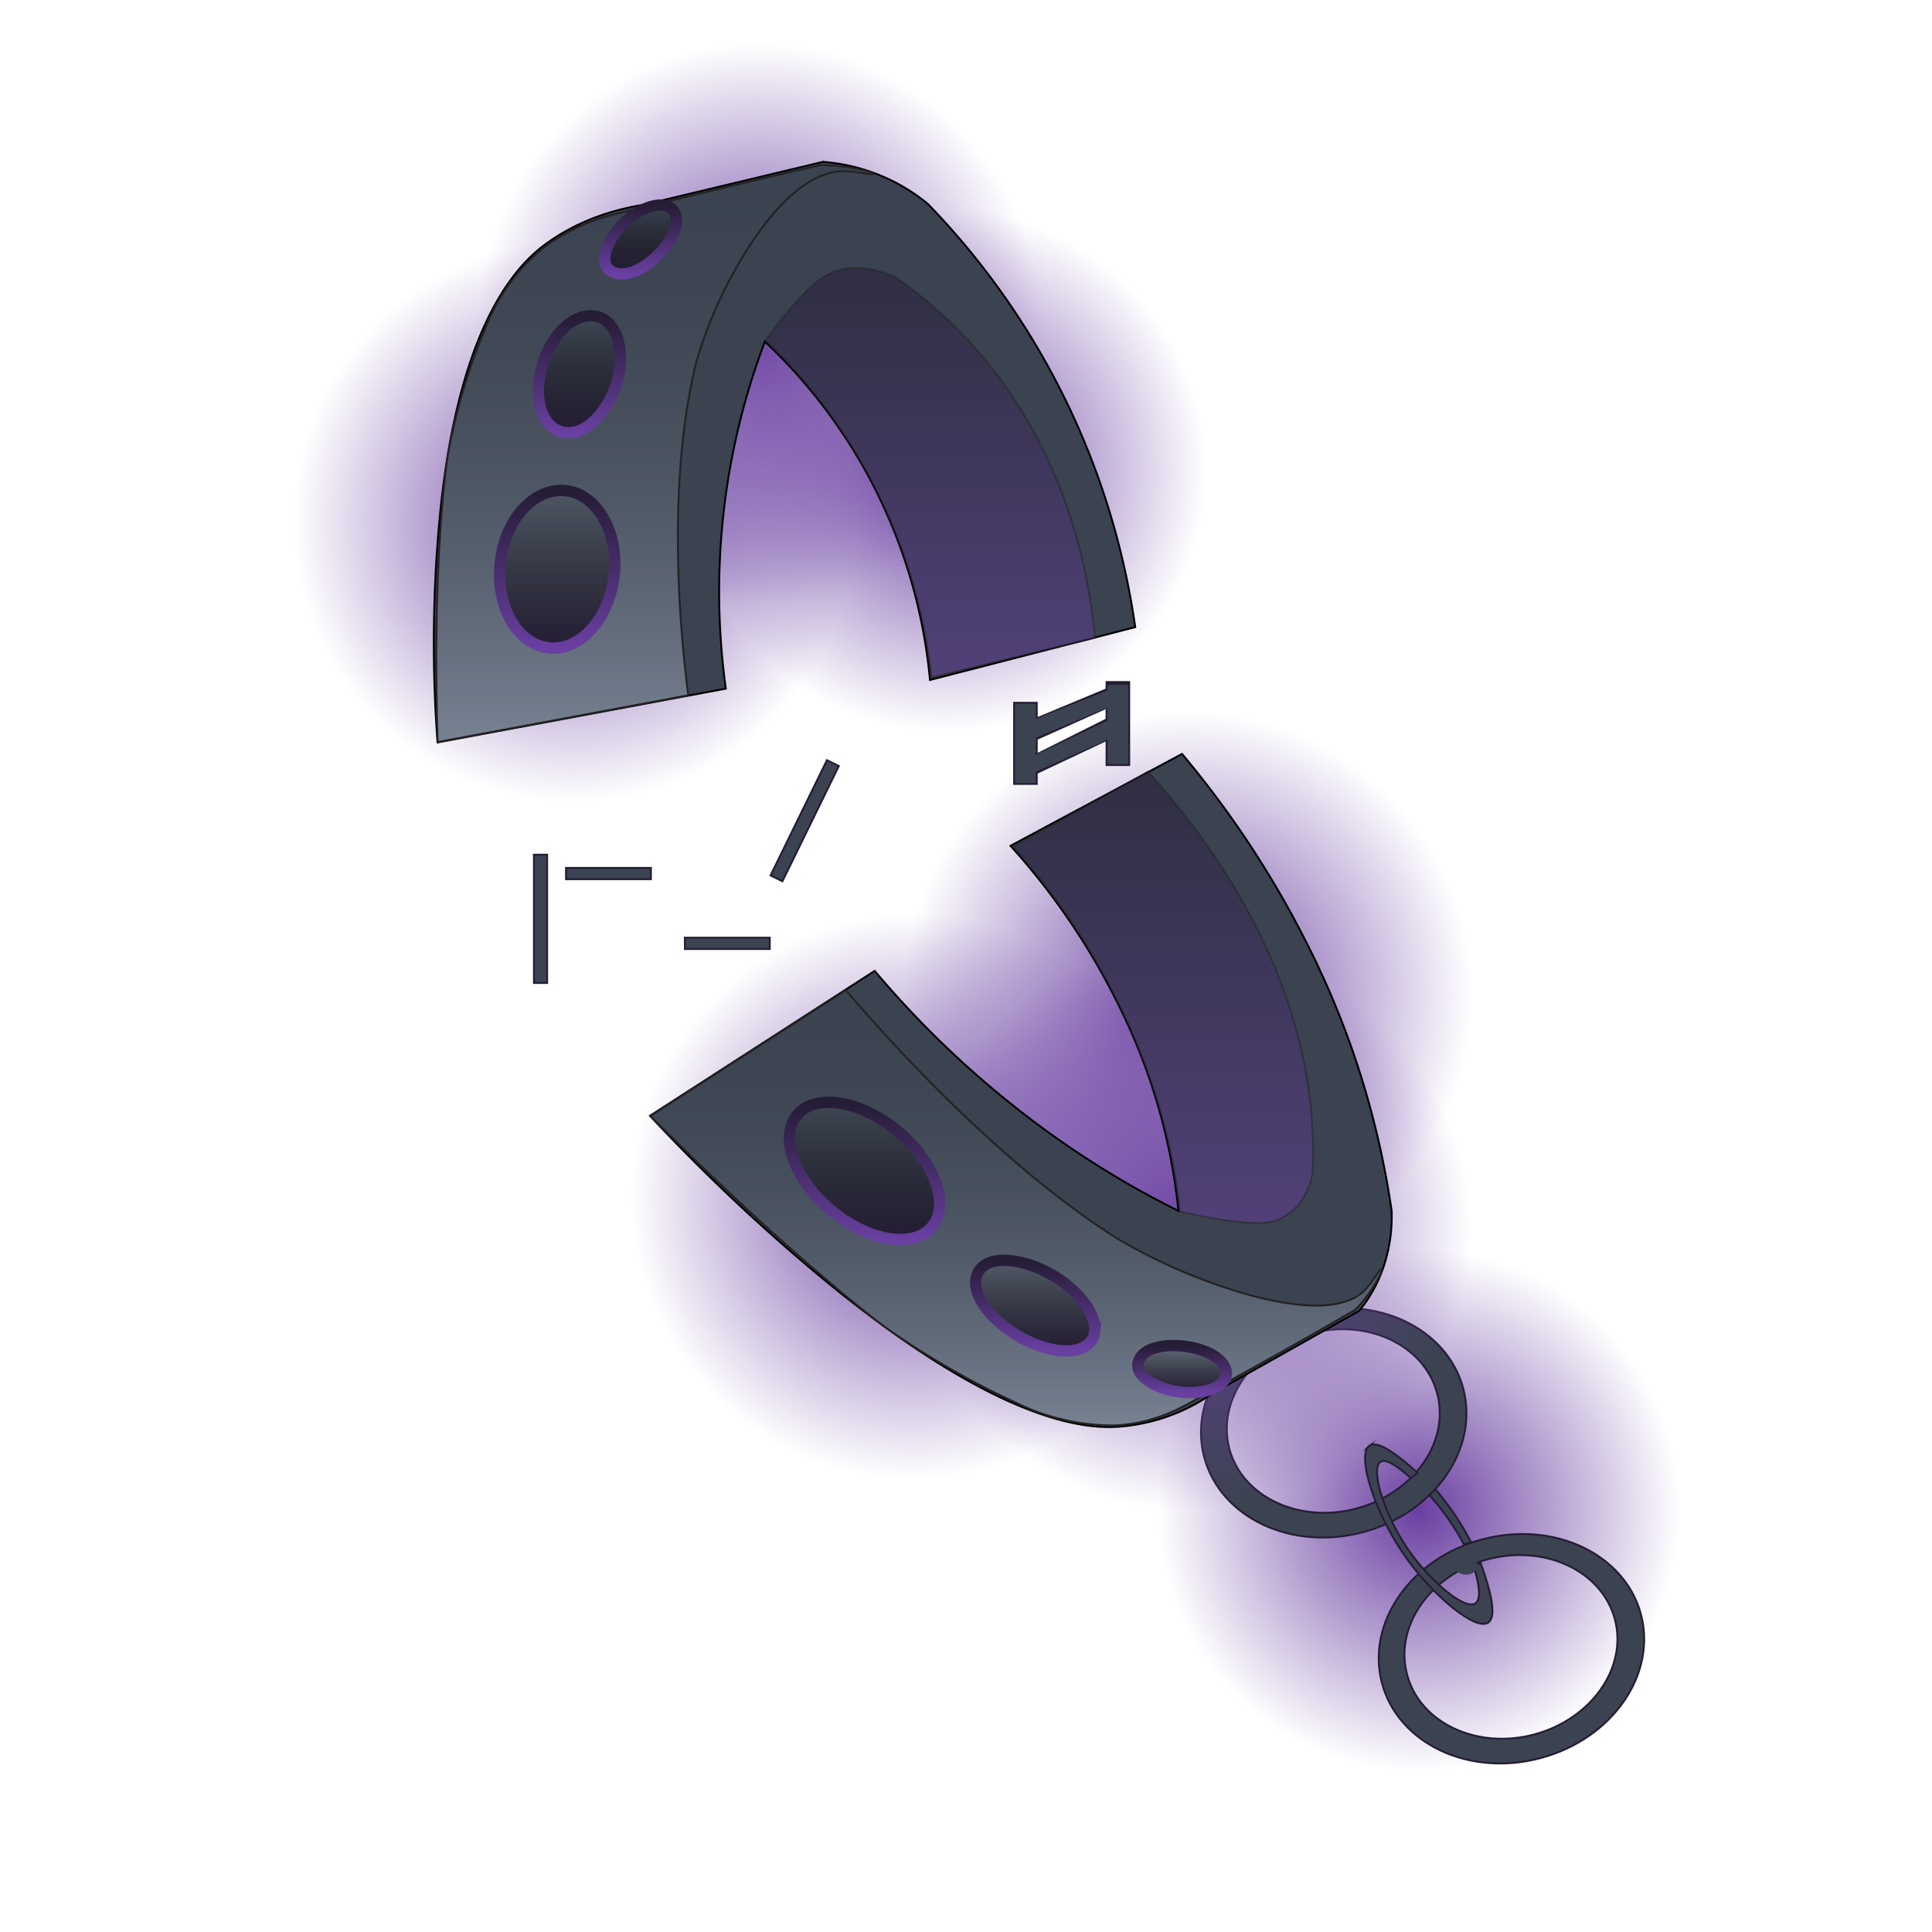 <svg xmlns="http://www.w3.org/2000/svg" width="1024" height="1024"><defs><linearGradient id="P" gradientUnits="userSpaceOnUse"/><linearGradient id="g5" x2="1" gradientTransform="matrix(0 -305.7 231.6 0 347 393.3)" href="#P"><stop stop-color="#788292" stop-opacity="1"/><stop offset="1" stop-color="#3b4350" stop-opacity="0"/></linearGradient><linearGradient id="g6" x2="1" gradientTransform="matrix(0 -217 174.5 0 493.1 359)" href="#P"><stop stop-color="#693fa1"/><stop offset=".99" stop-color="#251c35"/><stop offset="1" stop-color="#251c35"/></linearGradient><linearGradient id="g7" x2="1" gradientTransform="matrix(0 -83.6 61 0 295.3 343.5)" href="#P"><stop stop-color="#251c35" stop-opacity="1"/><stop offset="1" stop-opacity="0"/></linearGradient><linearGradient id="g8" x2="1" gradientTransform="matrix(0 -83.6 61 0 295.3 343.5)" href="#P"><stop stop-color="#693fa1"/><stop offset="1" stop-color="#251c35"/></linearGradient><linearGradient id="g9" x2="1" gradientTransform="matrix(0 -62 43.5 0 307.1 229.4)" href="#P"><stop stop-color="#251c35" stop-opacity="1"/><stop offset="1" stop-opacity="0"/></linearGradient><linearGradient id="g10" x2="1" gradientTransform="matrix(0 -62 43.5 0 307.1 229.4)" href="#P"><stop stop-color="#693fa1"/><stop offset="1" stop-color="#251c35"/></linearGradient><linearGradient id="g11" x2="1" gradientTransform="matrix(0 -36.5 38 0 339.5 145.2)" href="#P"><stop stop-color="#251c35" stop-opacity="1"/><stop offset="1" stop-opacity="0"/></linearGradient><linearGradient id="g12" x2="1" gradientTransform="matrix(0 -36.5 38 0 339.5 145.2)" href="#P"><stop stop-color="#693fa1"/><stop offset="1" stop-color="#251c35"/></linearGradient><linearGradient id="g16" x2="1" gradientTransform="matrix(0 -230.8 387.5 0 538.5 755.6)" href="#P"><stop stop-color="#788292" stop-opacity="1"/><stop offset="1" stop-color="#3b4350" stop-opacity="0"/></linearGradient><linearGradient id="g17" x2="1" gradientTransform="matrix(0 -239.3 158.8 0 616.6 648.2)" href="#P"><stop stop-color="#693fa1"/><stop offset=".99" stop-color="#251c35"/><stop offset="1" stop-color="#251c35"/></linearGradient><linearGradient id="g18" x2="1" gradientTransform="matrix(0 -72.7 79.7 0 458.2 657)" href="#P"><stop stop-color="#251c35" stop-opacity="1"/><stop offset="1" stop-opacity="0"/></linearGradient><linearGradient id="g19" x2="1" gradientTransform="matrix(0 -72.7 79.7 0 458.2 657)" href="#P"><stop stop-color="#693fa1"/><stop offset="1" stop-color="#251c35"/></linearGradient><linearGradient id="g20" x2="1" gradientTransform="matrix(0 -48 63.2 0 548.7 716)" href="#P"><stop stop-color="#251c35" stop-opacity="1"/><stop offset="1" stop-opacity="0"/></linearGradient><linearGradient id="g21" x2="1" gradientTransform="matrix(0 -48 63.2 0 548.7 716)" href="#P"><stop stop-color="#693fa1"/><stop offset="1" stop-color="#251c35"/></linearGradient><linearGradient id="g22" x2="1" gradientTransform="matrix(0 -25 47 0 626.6 738.1)" href="#P"><stop stop-color="#251c35" stop-opacity="1"/><stop offset="1" stop-opacity="0"/></linearGradient><linearGradient id="g23" x2="1" gradientTransform="matrix(0 -25 47 0 626.6 738.1)" href="#P"><stop stop-color="#693fa1"/><stop offset="1" stop-color="#251c35"/></linearGradient><radialGradient id="g1" cx="0" cy="0" r="1" gradientTransform="rotate(-90 776.3 24.2)scale(168.3)" href="#P"><stop stop-color="#693fa1" stop-opacity="1"/><stop offset=".82" stop-color="#693fa1" stop-opacity="0"/><stop offset="1" stop-color="#693fa1" stop-opacity="0"/></radialGradient><radialGradient id="g2" cx="0" cy="0" r="1" gradientTransform="matrix(0 -168.3 168.3 0 501 249.5)" href="#P"><stop stop-color="#693fa1" stop-opacity="1"/><stop offset=".82" stop-color="#693fa1" stop-opacity="0"/><stop offset="1" stop-color="#693fa1" stop-opacity="0"/></radialGradient><radialGradient id="g3" cx="0" cy="0" r="1" gradientTransform="rotate(-90 290.3 -14)scale(181.2)" href="#P"><stop stop-color="#693fa1" stop-opacity="1"/><stop offset=".82" stop-color="#693fa1" stop-opacity="0"/><stop offset="1" stop-color="#693fa1" stop-opacity="0"/></radialGradient><radialGradient id="g4" cx="0" cy="0" r="1" gradientTransform="rotate(-90 287 -115.4)scale(181.2)" href="#P"><stop stop-color="#693fa1" stop-opacity="1"/><stop offset=".82" stop-color="#693fa1" stop-opacity="0"/><stop offset="1" stop-color="#693fa1" stop-opacity="0"/></radialGradient><radialGradient id="g13" cx="0" cy="0" r="1" gradientTransform="rotate(-90 578.8 -51)scale(184.2)" href="#P"><stop stop-color="#693fa1" stop-opacity="1"/><stop offset=".82" stop-color="#693fa1" stop-opacity="0"/><stop offset="1" stop-color="#693fa1" stop-opacity="0"/></radialGradient><radialGradient id="g14" cx="0" cy="0" r="1" gradientTransform="rotate(-90 559.2 75)scale(182.5)" href="#P"><stop stop-color="#693fa1" stop-opacity="1"/><stop offset=".82" stop-color="#693fa1" stop-opacity="0"/><stop offset="1" stop-color="#693fa1" stop-opacity="0"/></radialGradient><radialGradient id="g15" cx="0" cy="0" r="1" gradientTransform="rotate(-90 640.5 10.3)scale(182.5)" href="#P"><stop stop-color="#693fa1" stop-opacity="1"/><stop offset=".82" stop-color="#693fa1" stop-opacity="0"/><stop offset="1" stop-color="#693fa1" stop-opacity="0"/></radialGradient></defs><style>.b{fill:#3b4350;stroke:#251c35;stroke-miterlimit:100}.f{fill:#3b4350;stroke:#000;stroke-miterlimit:100}.u{fill:#3b4350}</style><path fill="url(#g1)" fill-rule="evenodd" d="M837.9 664.9c87 55 119 160.4 71.6 235.3-47.4 74.8-156.3 90.9-243.3 35.8-87-55-119-160.4-71.6-235.2 47.4-74.9 156.3-91 243.3-35.9"/><path fill-rule="evenodd" d="M691.4 696.2c37.9-10.2 75.5 7.6 84.1 39.6s-15.2 66.2-53.1 76.3c-37.8 10.1-75.5-7.6-84.1-39.6s15.2-66.2 53.1-76.3zm-39.8 71.7c6.9 25.6 37.1 39.8 67.5 31.6s49.5-35.5 42.6-61.1-37-39.7-67.4-31.6-49.5 35.5-42.7 61.1z" class="b"/><path fill-rule="evenodd" d="M785.6 815.9c37.8-10.1 75.5 7.6 84.1 39.6s-15.2 66.2-53.1 76.3c-37.9 10.2-75.5-7.6-84.1-39.6s15.2-66.2 53.1-76.3zm-39.8 71.7c6.8 25.6 37 39.8 67.4 31.7 30.4-8.2 49.5-35.5 42.7-61.1-6.9-25.6-37.1-39.8-67.5-31.7-30.4 8.2-49.5 35.5-42.6 61.1z" class="b"/><path fill-rule="evenodd" d="M725.9 766.2c4.4-2.9 14.7 4.7 25.4 14.4l-3.4 2.9c-6.8-6.1-13.2-10.6-16.2-8.7-5.6 3.5 2 29.2 16.3 48.8 11.2 15.3 28.5 29.9 34 26.2 3.3-2.2 1.9-10.6-1.1-20.2l3.9-1.1c5.3 14.7 8.7 28.3 4 31.5-6.7 4.5-28.3-13.6-42.4-32.8-17.8-24.3-27.7-56.3-20.5-61zm42.5 32.8q6.3 8.8 11.4 18.5l-3.9 1q-4.7-8.8-10.7-16.8-3.6-4.9-7.7-9.3l3.4-3q3.9 4.7 7.5 9.6z" class="b"/><path fill="url(#g2)" fill-rule="evenodd" d="M586.9 113.9c87 55 119 160.4 71.6 235.3-47.4 74.8-156.3 90.9-243.3 35.8-87-55-119-160.4-71.6-235.2 47.4-74.9 156.3-91 243.3-35.9"/><path fill="url(#g3)" fill-rule="evenodd" d="M400.8 123.8c85.3 54 111.1 166 57.8 250.2a181.5 181.5 0 0 1-250.9 54.8 181.5 181.5 0 0 1-57.8-250.2 181.6 181.6 0 0 1 250.9-54.8"/><path fill="url(#g4)" fill-rule="evenodd" d="M499 19.1c85.3 54 111.1 166 57.8 250.3a181.7 181.7 0 0 1-250.9 54.8 181.7 181.7 0 0 1-57.8-250.3A181.7 181.7 0 0 1 499 19.1"/><path fill-rule="evenodd" d="m341.3 108.5 94.8-22.7a99 99 0 0 1 55.7 22.3 404 404 0 0 1 109.9 224.3l-108.8 28A282 282 0 0 0 405.4 181a375 375 0 0 0-20.7 184l-152.8 28.5a709 709 0 0 1 1-117.5c7.4-80 28.9-126.5 56-146.4 15.2-11.2 33-18 52.4-21.1z" class="f"/><path fill="url(#g5)" fill-rule="evenodd" stroke="#232222" stroke-miterlimit="100" d="M461.2 91.1c.8.4 1.7.8 1.6 1.1-.1.8-10.1-1.8-17.6-1.4-13.4.9-30.2 12.1-48.3 40.1a234 234 0 0 0-27.7 60.5c-13.3 52.7-11.6 121.1-4.4 177.1L232 393.3c-1.7-49.3-.6-103.4 4.4-145.2 1.8-15.8 9-46.3 20.9-74.2a103 103 0 0 1 30.4-42.4 106 106 0 0 1 40-18.4c36.2-8.8 77-18.8 107.3-25.6q6.3.1 12.5.9 6.9.8 13.7 2.7z"/><path fill="url(#g6)" fill-rule="evenodd" stroke="#232222" stroke-miterlimit="100" d="M465.7 143.7q5.4 1.4 10.4 4.2 20.8 14.8 37.9 33.4c38.9 42.5 60.7 97.2 66.4 156.8L493.8 359a292 292 0 0 0-88-178.7c7-9.7 15.6-20.3 23.5-27.7 4.4-4.1 8.5-7.1 14-9 5.7-1.9 13-2.4 22.4.1z" opacity=".5"/><path fill="url(#g7)" fill-rule="evenodd" stroke="url(#g8)" stroke-miterlimit="100" stroke-width="6" d="M301.4 260.3c15.5 2.8 26.3 21.9 24.2 43.8-2.2 23.3-17.9 41.5-35.2 39.2-17.8-2.4-28.9-24.9-24.7-48.8 3.8-22.4 19.9-37.1 35.7-34.2z"/><path fill="url(#g9)" fill-rule="evenodd" stroke="url(#g10)" stroke-miterlimit="100" stroke-width="6" d="M320.1 169.3c7.6 4.7 10.9 17.9 7.3 31.8-4.1 16-17.4 31.8-30.4 27.6-13.7-4.5-15.1-28.1-5.3-45.4 8.4-15 20.7-18.8 28.4-14z"/><path fill="url(#g11)" fill-rule="evenodd" stroke="url(#g12)" stroke-miterlimit="100" stroke-width="6" d="M353.2 109.1c4.5 1.3 6.8 6.4 4.2 13.4-3.9 10.8-20 25.6-31.4 22.2-10.7-3.2-4.4-19.6 7.8-29.2 7.6-6 15.1-7.7 19.4-6.4z"/><path fill="url(#g13)" fill-rule="evenodd" d="M792.8 576.1c10.6-98.2-53.9-199.3-143.9-226s-171.6 31.3-182.1 129.5 53.9 199.3 143.9 226 171.6-31.4 182.1-129.5"/><path fill="url(#g14)" fill-rule="evenodd" d="M667.6 688.5C678 592.3 604.2 490 502.9 460s-191.7 23.7-202.1 120c-10.3 96.2 63.5 198.5 164.8 228.4 101.2 30 191.7-23.7 202-119.9"/><path fill="url(#g15)" fill-rule="evenodd" d="M813.6 705.1c10.3-96.2-63.4-198.5-164.7-228.4s-191.8 23.7-202.1 119.9 63.5 198.5 164.7 228.5c101.3 30 191.8-23.7 202.1-120"/><path fill-rule="evenodd" d="m642.5 738.6 77.9-43.8a75 75 0 0 0 14.6-29.1q3-11.4 2.6-23.9a457 457 0 0 0-42.8-137.5 519 519 0 0 0-68.3-104.7l-90.9 48.7a368 368 0 0 1 60.3 90.7 314 314 0 0 1 28.7 102.8 488 488 0 0 1-69.7-42.2 515 515 0 0 1-91.3-85l-119.1 76.8q44.9 48 95 89.1c69 56.3 120 78 153 75.7a99 99 0 0 0 50-17.6z" class="f"/><path fill="url(#g16)" fill-rule="evenodd" stroke="#232222" stroke-miterlimit="100" d="M732 674.6q.4-1.6.2-1.9c-.8-.5-5 7.9-10.1 12.3-9.2 8-28.7 10.3-62.6.6a297 297 0 0 1-66.1-28.4c-50.7-31.6-104.6-85-145.1-132.4l-103.6 66.7c38.6 38.7 82.8 79.4 119.4 108.1 13.9 10.8 43 29.5 73 43.2a117 117 0 0 0 53.1 12.7c18.6-.5 33.3-8 40-11.7 29.9-16.6 63.6-35.2 88.1-49.6q4-4.1 7.2-8.7 3.7-5.2 6.5-10.9z"/><path fill="url(#g17)" fill-rule="evenodd" stroke="#232222" stroke-miterlimit="100" d="M692.6 631.5q2.2-4.6 3.1-9.9 1.2-24.7-3-50.1c-9.6-57.5-39.9-113.4-84.2-162.5l-71.4 39.8a377 377 0 0 1 60.3 92.6c15 32.9 24.5 66.9 28 100.7 12.2 2.9 26.1 5.4 37.1 6 6 .4 11 0 15.9-2.1a29 29 0 0 0 14.2-14.5z" opacity=".5"/><path fill="url(#g18)" fill-rule="evenodd" stroke="url(#g19)" stroke-miterlimit="100" stroke-width="6" d="M495.3 648.3c7.6-12.1-1-33.6-19.9-49.1-20.1-16.4-44.6-20.1-53.7-7.2-9.3 13.3 1.8 37.6 23.6 53.2 20.4 14.6 42.4 15.6 50 3.1z"/><path fill="url(#g20)" fill-rule="evenodd" stroke="url(#g21)" stroke-miterlimit="100" stroke-width="6" d="M580.2 705.8c1-8.5-7.4-20.7-20.9-29.1-15.4-9.5-36.5-13-41.3-1.4-5.1 12.3 13 31.2 33.1 38.1 17.4 6 28.2 1 29.1-7.6z"/><path fill="url(#g22)" fill-rule="evenodd" stroke="url(#g23)" stroke-miterlimit="100" stroke-width="6" d="M649.5 730.4c1.8-3.9-.9-9.2-8.2-13-11.1-5.7-33.1-6.6-37.6 3.4-4.1 9.3 13 17.8 28.4 17.3 9.6-.3 15.7-3.9 17.4-7.7z"/><path fill="#251c35" fill-rule="evenodd" d="M586 361h13v45h-13v-13l-36 17v6h-13v-44h13v8l36-15 2 10-38 17v7l36-18v-5l2-1-2-10z"/><path fill-rule="evenodd" d="M587 363h11v42h-11v-13l-38 17v6h-11v-42h11v8l38-15v9l-38 16v9l38-18z" class="u"/><path fill-rule="evenodd" d="M283 453h7v68h-7z" class="b"/><path fill-rule="evenodd" d="M779 825c.9.3 3.6 1.5 4 4 .3 2.2-1.4 4.2-3 5-4.2 2.2-11.2-2-11-5 .1-2.6 5.7-5.5 10-4" class="u"/><path fill-rule="evenodd" d="m438.3 402.9 6.3 3.1-29.9 61.1-6.3-3.1z" class="b"/><path fill-rule="evenodd" d="M300 460h45v6h-45z" class="b"/><path fill-rule="evenodd" d="M363 497h45v6h-45z" class="b"/></svg>